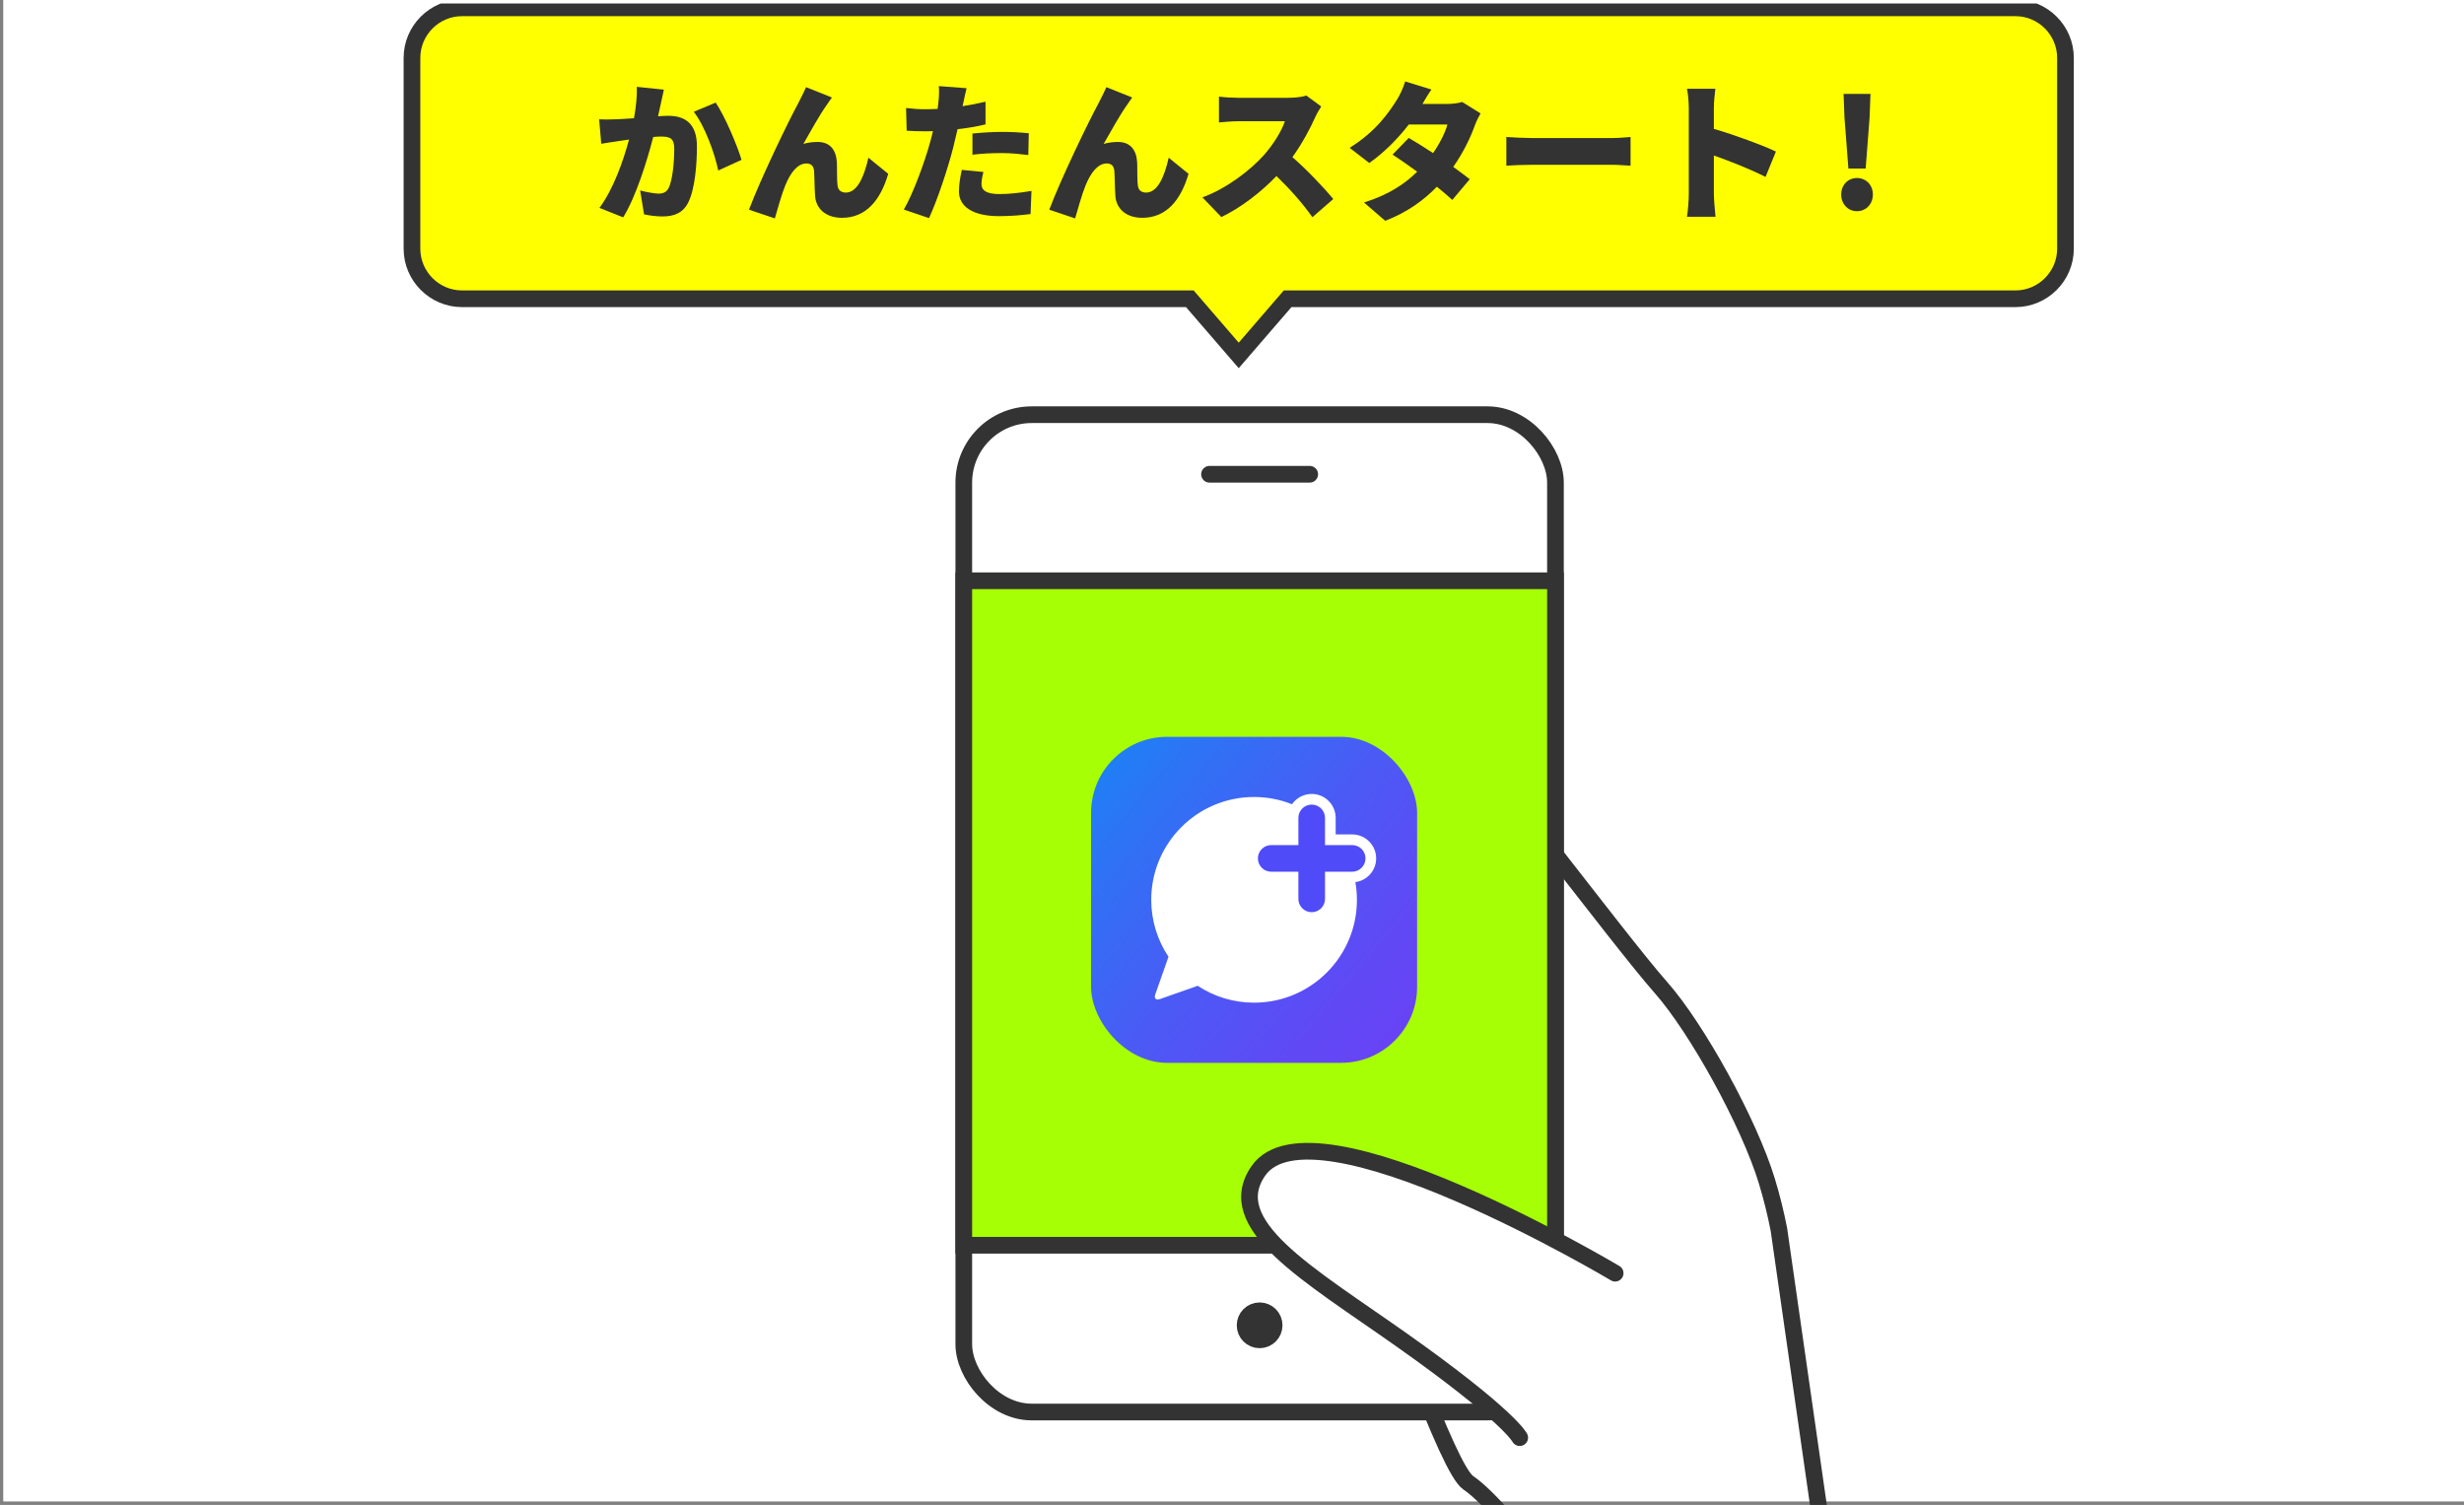 <?xml version="1.0" encoding="UTF-8"?><svg id="_イヤー_2" xmlns="http://www.w3.org/2000/svg" xmlns:xlink="http://www.w3.org/1999/xlink" viewBox="0 0 295.388 180.418"><rect x="0" y="0" width="295.388" height="180.418" fill="#808080" stroke="none"/><defs><style>.cls-1,.cls-2,.cls-3{fill:none;}.cls-4{fill:url(#_称未設定グラデーション_4);}.cls-5{clip-path:url(#clippath);}.cls-6,.cls-7,.cls-8{fill:#fff;}.cls-9{fill:#ff0;}.cls-10,.cls-11{fill:#333;}.cls-12{fill:#4f4bf9;}.cls-7,.cls-8,.cls-13,.cls-2,.cls-3{stroke-width:2px;}.cls-7,.cls-8,.cls-13,.cls-2,.cls-3,.cls-11{stroke:#333;stroke-miterlimit:10;}.cls-8,.cls-2,.cls-11{stroke-linecap:round;}.cls-13{fill:#a6ff04;}.cls-14{clip-path:url(#clippath-1);}.cls-11{stroke-width:3px;}</style><clipPath id="clippath"><polygon class="cls-1" points="295 180.418 223.328 180.418 0 180.418 0 .418 295 .418 295 180.418"/></clipPath><clipPath id="clippath-1"><rect class="cls-1" x="130.799" y="88.33" width="39.086" height="39.086" rx="9.12" ry="9.12"/></clipPath><linearGradient id="_称未設定グラデーション_4" x1="123.78" y1="85.586" x2="170.893" y2="125.118" gradientTransform="matrix(1, 0, 0, 1, 0, 0)" gradientUnits="userSpaceOnUse"><stop offset="0" stop-color="#0098f5"/><stop offset="0" stop-color="#0992f5"/><stop offset=".249" stop-color="#2977f5"/><stop offset=".567" stop-color="#4b5af5"/><stop offset=".829" stop-color="#6148f5"/><stop offset="1" stop-color="#6942f5"/></linearGradient></defs><g id="_イヤー_1-2"><rect class="cls-6" x=".388" width="295" height="180"/><g id="_んしん_かんたんに使える"><g class="cls-5"><path class="cls-2" d="M218.595,184.628l-5.335-37.218c-.382-1.965-.862-3.901-1.444-5.816-2.134-7.02-8.39-18.317-12.662-23.163-5.426-6.155-21.677-28.223-24.474-30.009-2.797-1.786-5.871-4.657-5.871-4.657,0,0-27.262,2.553-29.252,6.272-1.99,3.719-4.353,7.937,2.231,8.221,6.584,.284,29.359,76.225,34.232,79.501,5.027,3.379,17.787,21.629,17.787,21.629l32.081,1.571-7.294-16.332Z"/><g><g><rect class="cls-7" x="115.54" y="49.715" width="70.93" height="119.561" rx="8.147" ry="8.147"/><line class="cls-2" x1="144.998" y1="56.855" x2="157.011" y2="56.855"/></g><rect class="cls-13" x="115.54" y="69.624" width="70.93" height="79.66"/></g><circle class="cls-11" cx="151.005" cy="158.882" r="1.242"/><g><path class="cls-6" d="M184.903,153.9s-29.749-20.901-34.455-13.641c-5.078,7.834,19.333,21.75,30.573,29.686,12.946,9.14,25.387,7.136,25.387,7.136l5.993-5.717-27.499-17.463Z"/><path class="cls-8" d="M193.627,152.632s-36.281-21.632-42.772-12.265c-4.463,6.44,5.881,12.294,17.121,20.23,12.946,9.14,14.211,11.751,14.211,11.751"/></g><g class="cls-14"><rect class="cls-4" x="130.799" y="88.33" width="39.086" height="39.086"/></g><g><path class="cls-6" d="M164.976,102.907c0-1.585-1.29-2.875-2.875-2.875h-1.978v-1.978c0-1.585-1.29-2.875-2.875-2.875-.976,0-1.839,.49-2.359,1.236-1.408-.559-2.941-.87-4.548-.87-6.809,0-12.329,5.52-12.329,12.329,0,2.527,.764,4.873,2.068,6.828l-1.587,4.512c-.167,.474,.085,.725,.558,.558l4.528-1.593c1.942,1.277,4.264,2.023,6.761,2.023,6.809,0,12.329-5.52,12.329-12.329,0-.724-.066-1.431-.185-2.121,1.404-.189,2.491-1.392,2.491-2.846Z"/><path class="cls-12" d="M162.102,104.503h-3.257v3.257c0,.882-.715,1.596-1.596,1.596s-1.596-.715-1.596-1.596v-3.257h-3.257c-.882,0-1.596-.715-1.596-1.596s.715-1.596,1.596-1.596h3.257v-3.257c0-.882,.715-1.596,1.596-1.596s1.596,.715,1.596,1.596v3.257h3.257c.882,0,1.596,.715,1.596,1.596s-.715,1.596-1.596,1.596Z"/></g><g><path class="cls-9" d="M241.612,.938H55.388c-3.3,0-6,2.7-6,6V29.817c0,3.3,2.7,6,6,6h87.25l5.862,6.791,5.862-6.791h87.25c3.3,0,6-2.7,6-6V6.938c0-3.3-2.7-6-6-6Z"/><path class="cls-3" d="M241.612,.938H55.388c-3.3,0-6,2.7-6,6V29.817c0,3.3,2.7,6,6,6h87.25l5.862,6.791,5.862-6.791h87.25c3.3,0,6-2.7,6-6V6.938c0-3.3-2.7-6-6-6Z"/></g><g><path class="cls-10" d="M79.209,12.48c-.107,.486-.216,.99-.324,1.459,.486-.035,.9-.055,1.225-.055,2.07,0,3.439,.973,3.439,3.674,0,2.107-.234,5.061-1.009,6.645-.612,1.297-1.675,1.746-3.133,1.746-.702,0-1.548-.107-2.196-.252l-.469-2.863c.666,.18,1.746,.379,2.197,.379,.576,0,.99-.199,1.225-.686,.449-.9,.666-3.006,.666-4.68,0-1.314-.541-1.477-1.657-1.477-.216,0-.504,.018-.864,.053-.72,2.809-2.07,7.166-3.601,9.633l-2.845-1.133c1.71-2.305,2.881-5.727,3.547-8.193-.469,.072-.864,.127-1.117,.162-.576,.09-1.619,.234-2.214,.342l-.252-2.936c.702,.055,1.386,.02,2.106,0,.521-.018,1.26-.07,2.07-.125,.252-1.404,.379-2.646,.342-3.764l3.242,.342c-.127,.541-.271,1.225-.379,1.729Zm9.688,6.682l-2.791,1.277c-.433-2.088-1.639-5.383-2.936-7.039l2.629-1.1c1.099,1.621,2.575,5.113,3.098,6.861Z"/><path class="cls-10" d="M99.155,12.517c-.938,1.314-1.981,3.223-2.846,4.734,.559-.162,1.135-.234,1.711-.234,1.44,0,2.215,.9,2.305,2.449,.035,.648-.018,2.125,.09,2.809,.072,.596,.504,.811,.99,.811,1.314,0,2.16-1.764,2.701-4.178l2.377,1.928c-.938,3.205-2.684,5.275-5.547,5.275-2.034,0-3.133-1.188-3.223-2.629-.072-.918-.072-2.432-.125-3.025-.055-.539-.343-.863-.9-.863-1.099,0-1.928,1.135-2.539,2.609-.433,1.045-.973,2.99-1.261,3.98l-3.097-1.045c1.332-3.582,4.879-10.91,5.834-12.621,.234-.504,.63-1.189,1.008-2.07l3.098,1.242c-.199,.252-.379,.559-.576,.828Z"/><path class="cls-10" d="M115.461,12.427c-.018,.09-.035,.197-.072,.305,.919-.143,1.837-.324,2.756-.539v2.719c-1.027,.252-2.18,.449-3.35,.576-.18,.773-.359,1.549-.54,2.268-.648,2.504-1.854,6.158-2.881,8.391l-3.024-1.025c1.062-1.783,2.484-5.617,3.168-8.121,.108-.414,.234-.846,.324-1.277-.324,.018-.63,.018-.918,.018-.918,0-1.621-.035-2.232-.072l-.072-2.719c.973,.107,1.549,.145,2.322,.145,.486,0,.955-.018,1.459-.037,.036-.27,.072-.504,.09-.719,.09-.758,.107-1.566,.055-2.018l3.33,.252c-.144,.559-.324,1.441-.414,1.855Zm2.197,9.615c0,.756,.558,1.223,2.143,1.223,1.225,0,2.467-.143,3.854-.377l-.109,2.771c-1.025,.127-2.25,.254-3.763,.254-3.151,0-4.825-1.135-4.825-2.973,0-.918,.198-1.891,.342-2.574l2.594,.252c-.127,.469-.234,1.062-.234,1.424Zm2.484-6.23c1.008,0,2.089,.053,3.188,.162l-.055,2.611c-.9-.109-2.017-.234-3.133-.234-1.297,0-2.412,.053-3.564,.197v-2.539c1.044-.107,2.395-.197,3.564-.197Z"/><path class="cls-10" d="M135.155,12.517c-.938,1.314-1.981,3.223-2.846,4.734,.559-.162,1.135-.234,1.711-.234,1.44,0,2.215,.9,2.305,2.449,.035,.648-.018,2.125,.09,2.809,.072,.596,.504,.811,.99,.811,1.314,0,2.16-1.764,2.701-4.178l2.377,1.928c-.938,3.205-2.684,5.275-5.547,5.275-2.034,0-3.133-1.188-3.223-2.629-.072-.918-.072-2.432-.125-3.025-.055-.539-.343-.863-.9-.863-1.099,0-1.928,1.135-2.539,2.609-.433,1.045-.973,2.99-1.261,3.98l-3.097-1.045c1.332-3.582,4.879-10.91,5.834-12.621,.234-.504,.63-1.189,1.008-2.07l3.098,1.242c-.199,.252-.379,.559-.576,.828Z"/><path class="cls-10" d="M157.655,14.084c-.595,1.332-1.549,3.133-2.72,4.754,1.747,1.512,3.908,3.799,4.898,5.023l-2.503,2.178c-1.152-1.639-2.683-3.367-4.304-4.934-1.891,1.963-4.249,3.781-6.607,4.916l-2.27-2.359c2.918-1.062,5.762-3.277,7.365-5.059,1.17-1.332,2.143-2.918,2.521-4.07h-5.6c-.811,0-1.801,.109-2.305,.145v-3.098c.63,.092,1.782,.145,2.305,.145h6.014c.9,0,1.747-.125,2.161-.27l1.781,1.314c-.161,.234-.539,.863-.737,1.314Z"/><path class="cls-10" d="M170.524,12.462h2.988c.595,0,1.314-.09,1.783-.234l2.197,1.369c-.234,.396-.505,.936-.703,1.477-.468,1.332-1.332,3.168-2.574,4.934,.773,.559,1.477,1.08,1.98,1.477l-2.089,2.484c-.468-.432-1.116-.99-1.854-1.584-1.549,1.602-3.529,3.061-6.193,4.086l-2.539-2.195c3.097-.973,4.987-2.324,6.374-3.691-1.081-.793-2.144-1.531-2.953-2.053l1.944-1.998c.828,.484,1.873,1.133,2.917,1.818,.792-1.152,1.477-2.486,1.71-3.422h-4.627c-1.314,1.711-3.043,3.439-4.735,4.609l-2.358-1.818c3.188-1.963,4.754-4.303,5.707-5.816,.324-.504,.757-1.439,.955-2.143l3.15,.973c-.396,.559-.811,1.26-1.08,1.729Z"/><path class="cls-10" d="M183.698,16.55h9.561c.811,0,1.692-.09,2.215-.127v3.439c-.468-.018-1.477-.107-2.215-.107h-9.561c-1.026,0-2.377,.053-3.115,.107v-3.439c.72,.055,2.233,.127,3.115,.127Z"/><path class="cls-10" d="M202.454,12.984c0-.719-.071-1.656-.216-2.34h3.402c-.071,.684-.18,1.477-.18,2.34v2.467c2.432,.703,5.924,1.982,7.437,2.719l-1.242,3.043c-1.819-.936-4.286-1.891-6.194-2.574v4.627c0,.486,.108,1.91,.198,2.719h-3.421c.126-.773,.216-1.98,.216-2.719V12.984Z"/><path class="cls-10" d="M220.723,23.32c0-1.117,.793-1.98,1.891-1.98,1.116,0,1.908,.863,1.908,1.98s-.792,1.998-1.908,1.998c-1.098,0-1.891-.881-1.891-1.998Zm.396-9.201l-.108-2.863h3.224l-.108,2.863-.468,6.086h-2.071l-.468-6.086Z"/></g></g></g></g></svg>